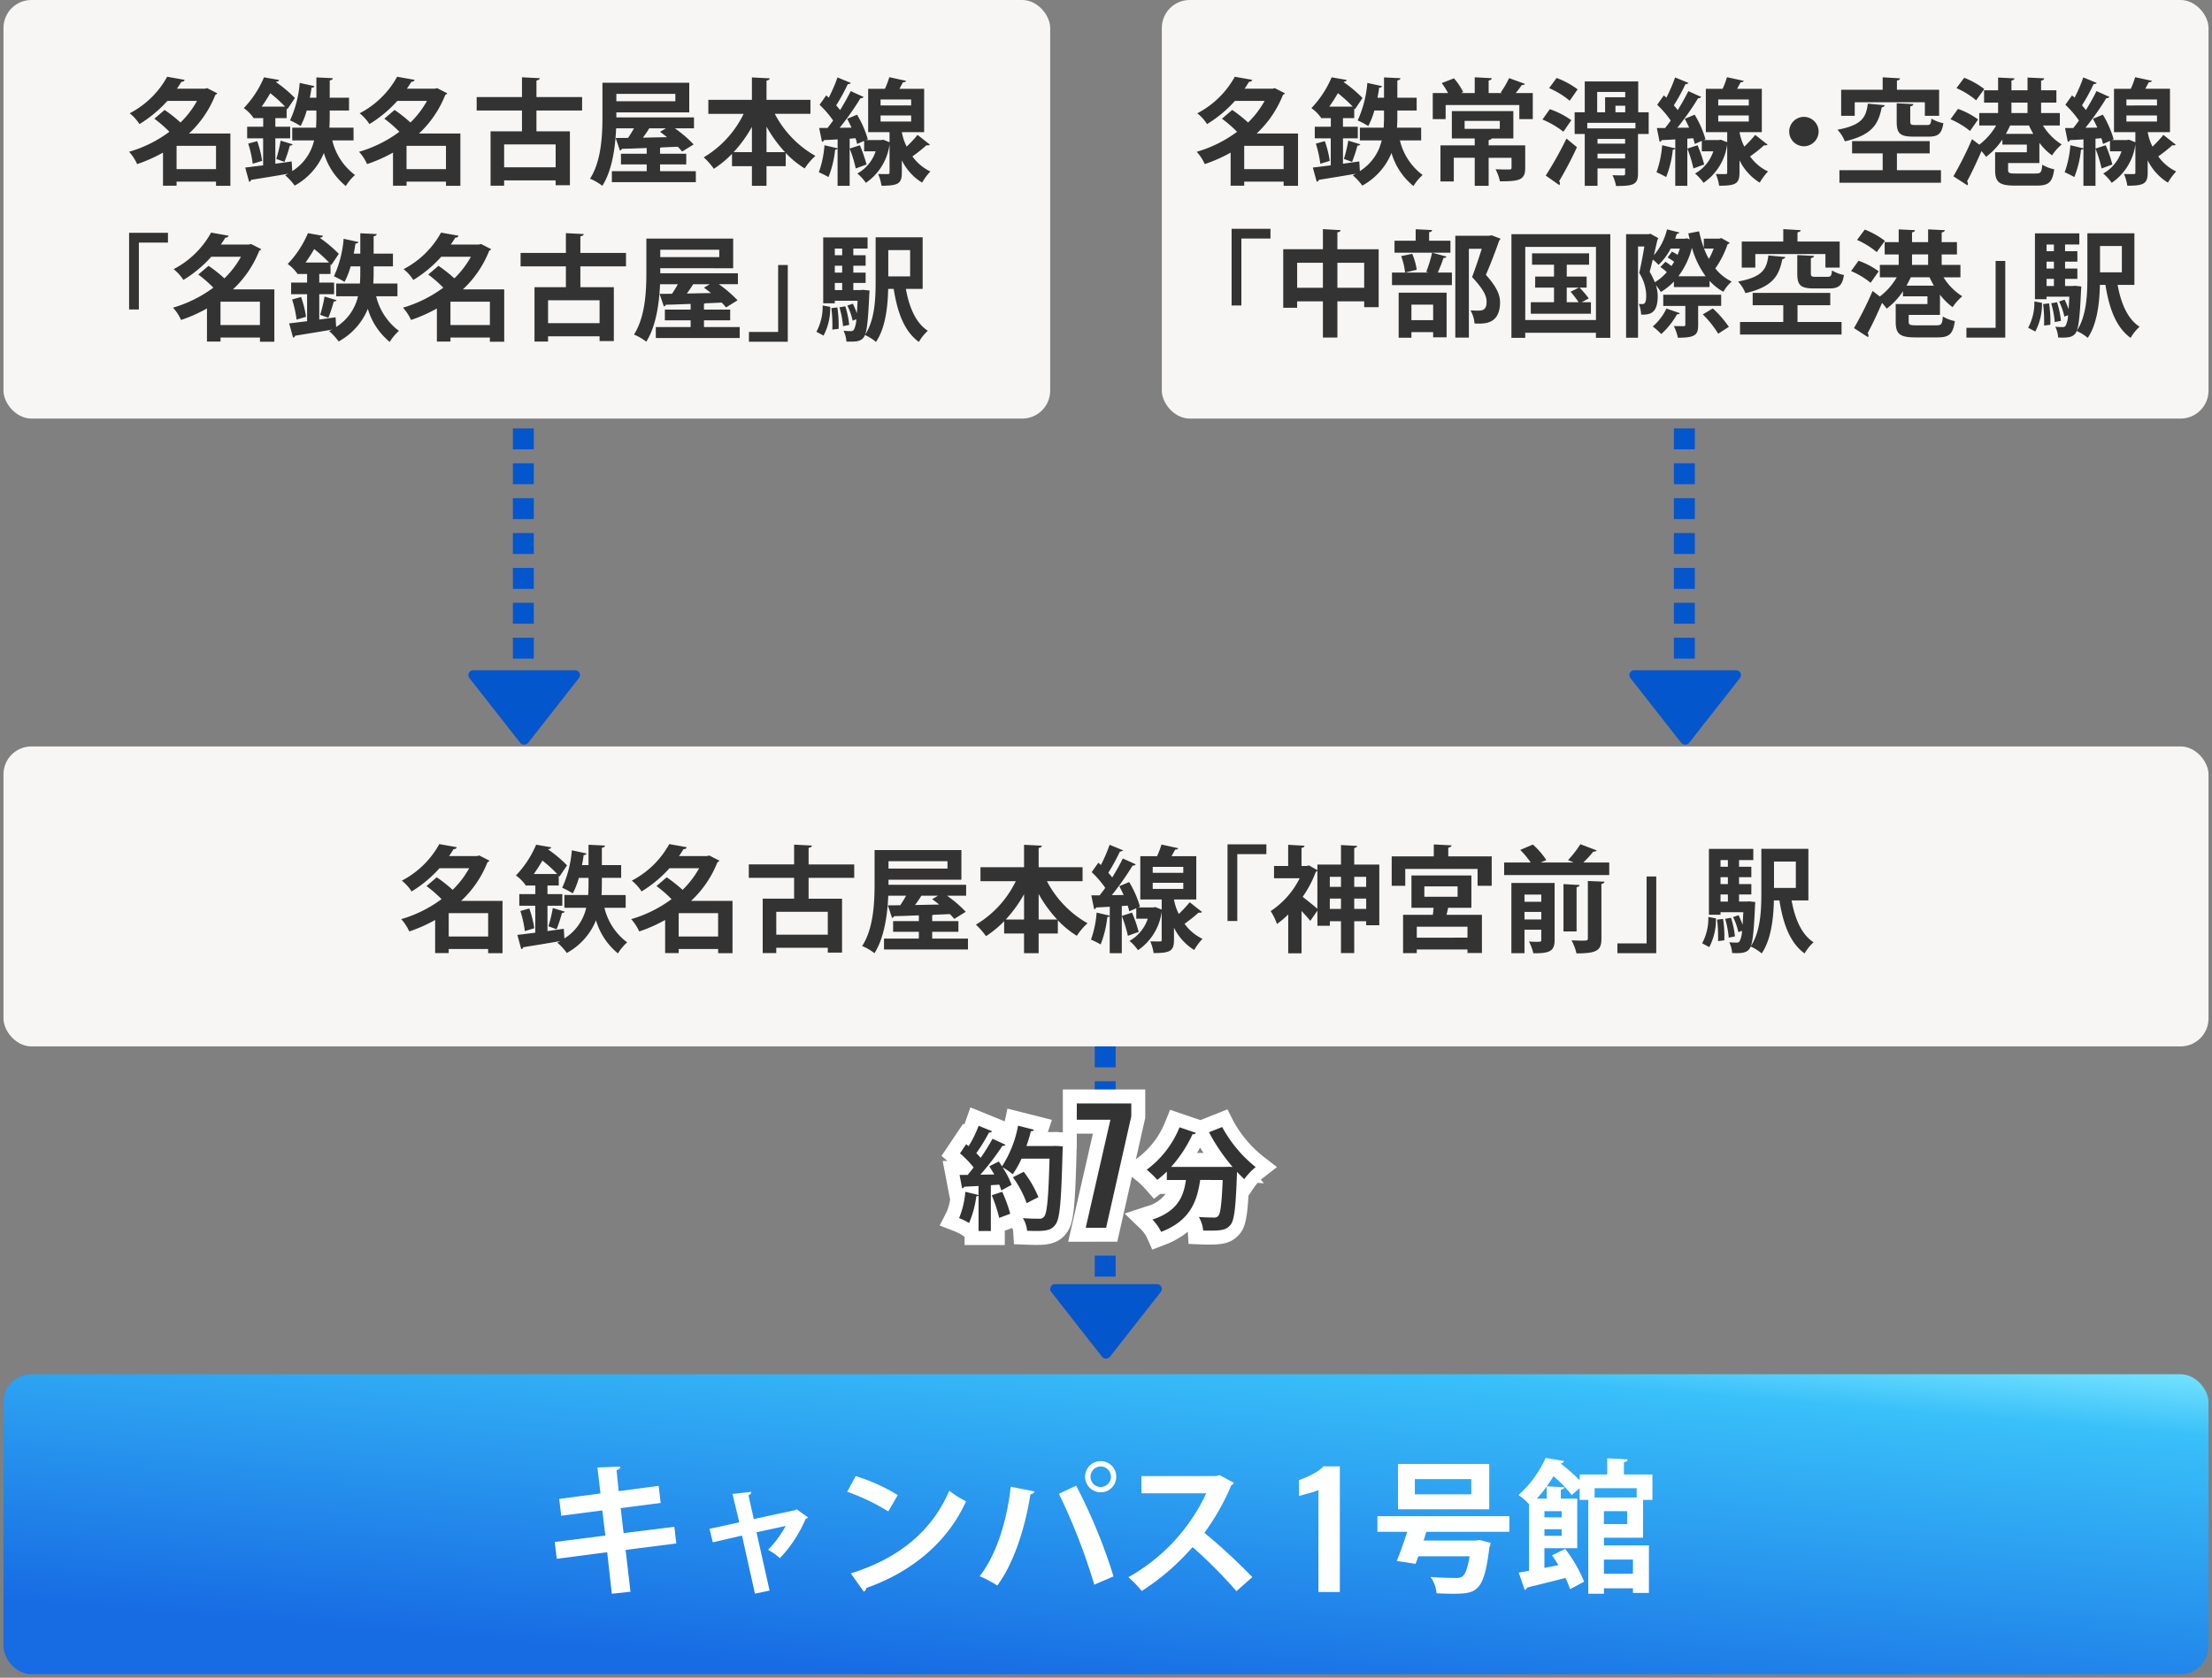 <svg xmlns="http://www.w3.org/2000/svg" xmlns:xlink="http://www.w3.org/1999/xlink" width="317" height="240.5" viewBox="0 0 317 240.5"><rect x="0" y="0" width="317" height="240.5" fill="#808080" stroke="none"/><defs><linearGradient id="a" x1="0.388" y1="1" x2="1" gradientUnits="objectBoundingBox"><stop offset="0" stop-color="#176be3"/><stop offset="0.845" stop-color="#39c0f9"/><stop offset="1" stop-color="#77e3ff"/></linearGradient></defs><g transform="translate(14212.5 -3083)"><g transform="translate(-10630.616 16966.662) rotate(90)"><path d="M8.416.945a.747.747,0,0,1,1.163,0l7.272,9.275a.694.694,0,0,1-.582,1.113H1.727a.694.694,0,0,1-.582-1.113Z" transform="translate(-13776.25 3331.386) rotate(90)" fill="#0456cc"/><path d="M83,1.5H80v-3h3Zm-5,0H75v-3h3Zm-5,0H70v-3h3Zm-5,0H65v-3h3Zm-5,0H60v-3h3Zm-5,0H55v-3h3Zm-5,0H50v-3h3Zm-5,0H45v-3h3Zm-5,0H40v-3h3Zm-5,0H35v-3h3Zm-5,0H30v-3h3Zm-5,0H25v-3h3Zm-5,0H20v-3h3Zm-5,0H15v-3h3Zm-5,0H10v-3h3Zm-5,0H5v-3H8Zm-5,0H0v-3H3Z" transform="translate(-13872.25 3340.501)" fill="#0456cc"/></g><g transform="translate(-10796.998 16966.662) rotate(90)"><path d="M8.416.945a.747.747,0,0,1,1.163,0l7.272,9.275a.694.694,0,0,1-.582,1.113H1.727a.694.694,0,0,1-.582-1.113Z" transform="translate(-13776.25 3331.386) rotate(90)" fill="#0456cc"/><path d="M83,1.5H80v-3h3Zm-5,0H75v-3h3Zm-5,0H70v-3h3Zm-5,0H65v-3h3Zm-5,0H60v-3h3Zm-5,0H55v-3h3Zm-5,0H50v-3h3Zm-5,0H45v-3h3Zm-5,0H40v-3h3Zm-5,0H35v-3h3Zm-5,0H30v-3h3Zm-5,0H25v-3h3Zm-5,0H20v-3h3Zm-5,0H15v-3h3Zm-5,0H10v-3h3Zm-5,0H5v-3H8Zm-5,0H0v-3H3Z" transform="translate(-13872.25 3340.501)" fill="#0456cc"/></g><g transform="translate(-10713.615 17054.662) rotate(90)"><path d="M8.416.945a.747.747,0,0,1,1.163,0l7.272,9.275a.694.694,0,0,1-.582,1.113H1.727a.694.694,0,0,1-.582-1.113Z" transform="translate(-13776.25 3331.386) rotate(90)" fill="#0456cc"/><path d="M68,1.5H65v-3h3Zm-5,0H60v-3h3Zm-5,0H55v-3h3Zm-5,0H50v-3h3Zm-5,0H45v-3h3Zm-5,0H40v-3h3Zm-5,0H35v-3h3Zm-5,0H30v-3h3Zm-5,0H25v-3h3Zm-5,0H20v-3h3Zm-5,0H15v-3h3Zm-5,0H10v-3h3Zm-5,0H5v-3H8Zm-5,0H0v-3H3Z" transform="translate(-13856.662 3340.501)" fill="#0456cc"/></g><rect width="316" height="43" rx="4" transform="translate(-14212 3190)" fill="#f7f6f4"/><rect width="316" height="43" rx="4" transform="translate(-14212 3280)" fill="url(#a)"/><path d="M4-.5H312A4.505,4.505,0,0,1,316.5,4V39a4.505,4.505,0,0,1-4.5,4.5H4A4.505,4.505,0,0,1-.5,39V4A4.505,4.505,0,0,1,4-.5Zm308,43a3.5,3.5,0,0,0,3.5-3.5V4A3.5,3.5,0,0,0,312,.5H4A3.5,3.5,0,0,0,.5,4V39A3.5,3.5,0,0,0,4,42.5Z" transform="translate(-14212 3280)" fill="rgba(0,0,0,0)"/><g transform="translate(4.522 -21.001)"><g transform="translate(-14730.861 360)"><path d="M4.08-7.744l-.448.016h-7.92a18.5,18.5,0,0,0,3.072-4.7.416.416,0,0,0,.48-.176l-2.352-.8a14.106,14.106,0,0,1-4.7,6.08,14.628,14.628,0,0,1,1.52,1.456,15.308,15.308,0,0,0,1.36-1.184v1.2h2.736c-.32,2.352-1.168,4.48-4.8,5.68a6.662,6.662,0,0,1,1.248,1.76c4.3-1.648,5.152-4.528,5.6-7.44H3.1C2.96-2.48,2.784-1.04,2.464-.688a.774.774,0,0,1-.656.224C1.408-.464.56-.48-.32-.544A4.664,4.664,0,0,1,.3,1.392c.368.016.736.016,1.088.016,1.776,0,2.32-.192,2.832-.832C4.784-.1,4.976-2,5.152-7.008c.352.368.7.72,1.04,1.04A9.289,9.289,0,0,1,7.824-7.7a18.756,18.756,0,0,1-4.8-5.744l-1.888.752A26.8,26.8,0,0,0,4.528-7.712Z" transform="translate(685.756 2919)" fill="#fff"/><path d="M3.991-15.978l.822,1.644A16.788,16.788,0,0,0,9.047-9.279L11.084-7.7,9.055-6.12c-.084.066-.18.149-.281.243l.439.5-.878-.063a5.479,5.479,0,0,0-.486.588L7-3.6C6.817-.393,6.524.928,5.774,1.839,4.605,3.29,3.1,3.408,1.392,3.408c-.358,0-.763,0-1.175-.018l-1.81-.079-.1-1.742A11.713,11.713,0,0,1-5.013,3.452l-1.777.68-.768-1.741a4.783,4.783,0,0,0-.806-1.128l-2.385-2.3L-7.6-2.075A4.834,4.834,0,0,0-4.882-3.856H-5.62l-.925.7-1.229-1.4a12.872,12.872,0,0,0-1.254-1.2L-11.172-7.44-8.92-8.979a12.126,12.126,0,0,0,3.978-5.178l.708-1.753L.111-14.432ZM.544-9.728Q.3-10.114.066-10.5q-.207.393-.432.777Z" transform="translate(685.756 2919)" fill="#fff"/><path d="M-2.8,0H.121L3.729-15.972V-17.82h-7.81v2.332H.737Z" transform="translate(672.234 2920)" fill="#fff"/><path d="M1.72,2H-5.314l3.542-15.488H-6.081V-19.82H5.729v4.071Z" transform="translate(672.234 2920)" fill="#fff"/><path d="M5.7-10.72H1.92a21.5,21.5,0,0,0,.64-2.128c.24.016.384-.064.432-.208L.72-13.632a16.064,16.064,0,0,1-2.3,5.824c-.16-.24-.3-.464-.464-.688-.416.208-.848.416-1.36.688.24.368.48.768.72,1.168l-2,.032a36.318,36.318,0,0,0,3.152-4.128.543.543,0,0,0,.464-.16l-1.872-.864a29.282,29.282,0,0,1-1.7,2.736Q-4.9-9.336-5.264-9.7a25.489,25.489,0,0,0,1.824-2.96.416.416,0,0,0,.432-.176l-1.92-.784a17.063,17.063,0,0,1-1.44,2.928l-.352-.288L-7.6-9.664A14.445,14.445,0,0,1-5.648-7.648c-.288.384-.576.736-.848,1.072H-7.664l.368,1.92a.344.344,0,0,0,.3-.224c.576-.032,1.264-.064,2.048-.112v1.3L-6.832-4.16a12.711,12.711,0,0,1-.9,3.776A8.423,8.423,0,0,1-6.3.32a14.293,14.293,0,0,0,1.04-3.84c.144.016.272-.016.32-.112v5.1h1.76V-5.1l1.2-.08a6.83,6.83,0,0,1,.3.832c.464-.256.928-.512,1.472-.8A11.794,11.794,0,0,0-1.5-7.664a9.625,9.625,0,0,1,1.456.992,13.3,13.3,0,0,0,1.264-2.24H5.232c-.16,5.52-.336,7.856-.8,8.336A.761.761,0,0,1,3.744-.3c-.416,0-1.328,0-2.336-.08a4.257,4.257,0,0,1,.608,1.808c.448.016.9.032,1.328.032,1.664,0,2.24-.224,2.752-.944C6.72-.3,6.912-2.816,7.1-10.048c.016-.208.032-.464.032-.624l-1.024-.064ZM-.016-6.24A15.029,15.029,0,0,1,1.952-2.528l1.68-.864a15.378,15.378,0,0,0-2.1-3.632ZM-.4-1.008A21.314,21.314,0,0,0-1.552-4.16l-1.5.5A20.194,20.194,0,0,1-1.984-.416Z" transform="translate(659.018 2919)" fill="#fff"/><path d="M-6.108-16.258l4.915,2.007.388-1.831L5.57-14.466,4.988-12.72h.669l.478-.018,3,.188v1.879c0,.179-.011.423-.034.726C9-5.973,8.9-3.72,8.754-2.179,8.565-.128,8.281.93,7.707,1.7c-1.17,1.623-2.8,1.759-4.363,1.759-.468,0-.941-.017-1.4-.033L.133,3.358.02,1.549a2.233,2.233,0,0,0-.137-.528l-1.067.4V3.472h-5.76V2.3l-.487-.332a6.743,6.743,0,0,0-1.015-.49l-2.071-.8L-9.51-1.291a7.2,7.2,0,0,0,.49-1.738l-1.063-5.547h.68l-.847-.726,3.1-4.615.15.123c.074-.174.139-.341.194-.495Z" transform="translate(659.018 2919)" fill="#fff"/></g><g transform="translate(-14686.572 360)"><path d="M4.08-7.744l-.448.016h-7.92a18.5,18.5,0,0,0,3.072-4.7.416.416,0,0,0,.48-.176l-2.352-.8a14.106,14.106,0,0,1-4.7,6.08,14.628,14.628,0,0,1,1.52,1.456,15.308,15.308,0,0,0,1.36-1.184v1.2h2.736c-.32,2.352-1.168,4.48-4.8,5.68a6.662,6.662,0,0,1,1.248,1.76c4.3-1.648,5.152-4.528,5.6-7.44H3.1C2.96-2.48,2.784-1.04,2.464-.688a.774.774,0,0,1-.656.224C1.408-.464.56-.48-.32-.544A4.664,4.664,0,0,1,.3,1.392c.368.016.736.016,1.088.016,1.776,0,2.32-.192,2.832-.832C4.784-.1,4.976-2,5.152-7.008c.352.368.7.72,1.04,1.04A9.289,9.289,0,0,1,7.824-7.7a18.756,18.756,0,0,1-4.8-5.744l-1.888.752A26.8,26.8,0,0,0,4.528-7.712Z" transform="translate(641.674 2919)" fill="#333"/><path d="M-2.8,0H.121L3.729-15.972V-17.82h-7.81v2.332H.737Z" transform="translate(627.945 2920)" fill="#333"/><path d="M5.7-10.72H1.92a21.5,21.5,0,0,0,.64-2.128c.24.016.384-.064.432-.208L.72-13.632a16.064,16.064,0,0,1-2.3,5.824c-.16-.24-.3-.464-.464-.688-.416.208-.848.416-1.36.688.24.368.48.768.72,1.168l-2,.032a36.318,36.318,0,0,0,3.152-4.128.543.543,0,0,0,.464-.16l-1.872-.864a29.282,29.282,0,0,1-1.7,2.736Q-4.9-9.336-5.264-9.7a25.489,25.489,0,0,0,1.824-2.96.416.416,0,0,0,.432-.176l-1.92-.784a17.063,17.063,0,0,1-1.44,2.928l-.352-.288L-7.6-9.664A14.445,14.445,0,0,1-5.648-7.648c-.288.384-.576.736-.848,1.072H-7.664l.368,1.92a.344.344,0,0,0,.3-.224c.576-.032,1.264-.064,2.048-.112v1.3L-6.832-4.16a12.711,12.711,0,0,1-.9,3.776A8.423,8.423,0,0,1-6.3.32a14.293,14.293,0,0,0,1.04-3.84c.144.016.272-.016.32-.112v5.1h1.76V-5.1l1.2-.08a6.83,6.83,0,0,1,.3.832c.464-.256.928-.512,1.472-.8A11.794,11.794,0,0,0-1.5-7.664a9.625,9.625,0,0,1,1.456.992,13.3,13.3,0,0,0,1.264-2.24H5.232c-.16,5.52-.336,7.856-.8,8.336A.761.761,0,0,1,3.744-.3c-.416,0-1.328,0-2.336-.08a4.257,4.257,0,0,1,.608,1.808c.448.016.9.032,1.328.032,1.664,0,2.24-.224,2.752-.944C6.72-.3,6.912-2.816,7.1-10.048c.016-.208.032-.464.032-.624l-1.024-.064ZM-.016-6.24A15.029,15.029,0,0,1,1.952-2.528l1.68-.864a15.378,15.378,0,0,0-2.1-3.632ZM-.4-1.008A21.314,21.314,0,0,0-1.552-4.16l-1.5.5A20.194,20.194,0,0,1-1.984-.416Z" transform="translate(614.728 2919)" fill="#333"/></g></g><g transform="translate(-43.586 -13.951)"><path d="M-61.035-9a15.132,15.132,0,0,0,3.773-5.536.549.549,0,0,0,.28-.231l-1.45-.741-.313.082h-4.02q.346-.494.643-.989c.264,0,.412-.1.461-.28l-2.5-.445a12.949,12.949,0,0,1-5.372,5.24,6.289,6.289,0,0,1,1.4,1.549,17.843,17.843,0,0,0,4-3.328h4.251a13.255,13.255,0,0,1-2.373,3.1,19.8,19.8,0,0,0-2.274-1.8L-66-11.126a18.381,18.381,0,0,1,2.159,1.878A18.269,18.269,0,0,1-69.62-6.38a6.652,6.652,0,0,1,1.153,1.763,21.343,21.343,0,0,0,3.707-1.648V-1.52h1.944V-2.1h5.652V-1.5h2.06V-9Zm-1.78,1.763h5.652v3.345h-5.652Zm25.358-2.6h-3.46q.049-.816.049-1.582V-12.3H-38.1v-1.829h-2.768v-2.488c.3-.033.428-.148.445-.313l-2.356-.115v2.916h-.939c.1-.494.181-.972.247-1.45.2.016.346-.033.412-.214l-2.109-.461a15.923,15.923,0,0,1-1.384,5.372,13.015,13.015,0,0,1,1.516.807,10.984,10.984,0,0,0,.873-2.224h1.384v.857c0,.511-.016,1.055-.049,1.6h-3.411v1.829h3.131a7.037,7.037,0,0,1-3.131,4.4L-46.321-5c-.774.115-1.565.214-2.34.33V-8.308h2.126V-9.972h-2.126v-1.236h1.615v-1.4l.1.132,1.087-1.615a18.227,18.227,0,0,0-2.7-2.274l.033-.066c.247-.016.362-.1.4-.247l-2.159-.379a14.552,14.552,0,0,1-2.9,4.416,5.628,5.628,0,0,1,1.335,1.318l.033-.033v.148h1.417v1.236H-52.7v1.664h2.29v3.872c-.972.115-1.845.231-2.57.313l.56,2.043a.394.394,0,0,0,.3-.28c1.318-.214,3.3-.527,5.273-.873v.016l-.412.2a8.158,8.158,0,0,1,1.368,1.483,9.354,9.354,0,0,0,4.185-4.68A9.587,9.587,0,0,0-38.561-1.47a6.873,6.873,0,0,1,1.318-1.582A8.708,8.708,0,0,1-40.5-8.012h3.048Zm-13.165-3.015c.461-.643.873-1.3,1.236-1.928a20.825,20.825,0,0,1,2.126,1.928ZM-47.9-7.979a19.579,19.579,0,0,1-.626,2.62l1.17.428a20.463,20.463,0,0,0,.774-2.34.432.432,0,0,0,.412-.181Zm-2.653,2.9a15.14,15.14,0,0,0-.709-2.834l-1.285.362a15.821,15.821,0,0,1,.643,2.883ZM-28.081-9a15.132,15.132,0,0,0,3.773-5.536.549.549,0,0,0,.28-.231l-1.45-.741-.313.082h-4.02q.346-.494.643-.989c.264,0,.412-.1.461-.28l-2.5-.445a12.949,12.949,0,0,1-5.372,5.24,6.289,6.289,0,0,1,1.4,1.549,17.843,17.843,0,0,0,4-3.328h4.251a13.255,13.255,0,0,1-2.373,3.1,19.794,19.794,0,0,0-2.274-1.8l-1.466,1.252a18.381,18.381,0,0,1,2.159,1.878A18.27,18.27,0,0,1-36.666-6.38a6.652,6.652,0,0,1,1.153,1.763A21.343,21.343,0,0,0-31.8-6.265V-1.52h1.944V-2.1h5.652V-1.5h2.06V-9Zm-1.78,1.763h5.652v3.345h-5.652ZM-4.7-14.224h-6.541V-16.6c.33-.066.461-.165.478-.33l-2.554-.132v2.834H-19.81V-12.3h6.492v2.982h-4.5V-1.52h1.944v-.758H-8.49v.692h2.043V-9.313h-4.795V-12.3H-4.7ZM-15.872-4.156V-7.435H-8.49v3.279ZM6.471-4.568h3.757V-6.1H6.471v-.857a.576.576,0,0,0,.2-.049l2.34-.1c.247.247.461.494.626.692l1.648-1.022A17.919,17.919,0,0,0,8.6-9.742h2.735v-1.565H.21v-.725H10.657v-4.251H-1.784v4.811c0,2.636-.132,6.393-1.78,8.947A7.47,7.47,0,0,1-1.8-1.5C-.383-3.728.062-7.04.177-9.742H2.731c-.264.478-.56.956-.84,1.368l-1.78.016.61,1.8A.352.352,0,0,0,1-6.809c.972-.016,2.208-.066,3.559-.115V-6.1H.869v1.532H4.56V-3.6H-.433V-2.03H11.6V-3.6H6.471ZM8.663-13.63H.21v-1.055H8.663ZM6.471-9.247c.313.231.659.494,1.005.774-1.186.016-2.356.049-3.46.066.33-.445.659-.923.906-1.335H7.312Zm21.552-4.581H21.729V-16.58c.313-.066.445-.165.461-.33l-2.554-.132v3.213H13.392v2.01H18.45A14.683,14.683,0,0,1,12.733-5.59a10.6,10.6,0,0,1,1.45,1.648,15.114,15.114,0,0,0,2.6-2.142v1.763h2.851V-1.5h2.093V-4.321h2.752V-6.216A13.751,13.751,0,0,0,27.2-3.991a8.926,8.926,0,0,1,1.532-1.8,14.772,14.772,0,0,1-5.816-6.031h5.108ZM21.729-9.989a18.736,18.736,0,0,0,2.653,3.658H21.729ZM19.637-6.331h-2.62a18.861,18.861,0,0,0,2.62-3.625ZM44.319-9.2V-15.41H40.777l.511-.939q.371,0,.445-.2l-2.406-.527A12.43,12.43,0,0,1,38.7-15.41H36.295V-9.2H39.36v1.45l-.906-.362-.3.049H35.982l.264-.115A14.592,14.592,0,0,0,34.7-11.7l-1.417.593c.214.4.428.824.626,1.269l-1.7.016a39.309,39.309,0,0,0,2.982-4.235.549.549,0,0,0,.461-.181l-1.862-.84c-.4.824-.939,1.78-1.516,2.719-.165-.214-.362-.445-.56-.676a27.818,27.818,0,0,0,1.664-3.048.534.534,0,0,0,.445-.165L31.9-17.041a22.667,22.667,0,0,1-1.252,2.9l-.363-.33-.956,1.351a13.729,13.729,0,0,1,1.944,2.257c-.264.379-.544.741-.807,1.071H29.276l.4,1.977a.346.346,0,0,0,.3-.247c.544-.016,1.2-.049,1.944-.1v1.285L30.034-7.32a14.5,14.5,0,0,1-.807,3.872,13.552,13.552,0,0,1,1.384.692,14.835,14.835,0,0,0,.956-3.938.351.351,0,0,0,.346-.132V-1.5h1.73V-8.259l.84-.066a7.106,7.106,0,0,1,.231.824l1.005-.445v1.5h1.648a5.666,5.666,0,0,1-2.62,3.18,6.716,6.716,0,0,1,1.219,1.335,7.942,7.942,0,0,0,3.394-5.52v4.037c0,.181-.049.231-.264.231-.181,0-.791,0-1.368-.016a6.943,6.943,0,0,1,.478,1.681c2.356,0,2.916-.28,2.916-1.878V-5.161a7.733,7.733,0,0,0,2.9,3.2,8.569,8.569,0,0,1,1.186-1.6,6.621,6.621,0,0,1-2.57-2.159,20.408,20.408,0,0,0,2.01-1.6.676.676,0,0,0,.181.016.367.367,0,0,0,.313-.115c-.049-.033-.082-.049-1.763-1.384a20,20,0,0,1-1.565,1.681A7.331,7.331,0,0,1,41.123-9.2Zm-1.862-4.68v.857H38.074v-.857Zm0,2.29v.873H38.074v-.873ZM33.642-6.842a17.818,17.818,0,0,1,.873,2.851c.593-.214,1.071-.4,1.549-.56a19.848,19.848,0,0,0-.956-2.768Z" transform="translate(-14041.794 3235.091)" fill="#333"/><path d="M-35.859-6.113V-15.7h4.169v-1.4H-37.26v10.99ZM-19.1-16.576c.28-.049.4-.132.412-.3L-21-17v2.8h-3.378v.807l-1.219-.692-.3.082h-.758v-2.587c.3-.049.412-.148.428-.313l-2.34-.132v3.032h-2.027v1.763h3.674A12.009,12.009,0,0,1-31.081-7.53a8.021,8.021,0,0,1,.906,1.845A12.068,12.068,0,0,0-28.56-7.052v5.569h1.911V-7.547c.478.511.956,1.038,1.252,1.417L-24.375-7.6v2.175h1.78V-6.08H-21v4.564H-19.1V-6.08h1.714V-5.5h1.878v-8.7H-19.1ZM-21-11.007h-1.6V-12.44H-21Zm-1.6,1.681H-21v1.483h-1.6Zm-1.78,1.466c-.428-.379-1.483-1.236-2.109-1.714a15.807,15.807,0,0,0,1.878-3.576.591.591,0,0,0,.231-.165Zm6.986-3.147H-19.1V-12.44h1.714ZM-19.1-9.326h1.714v1.483H-19.1Zm16.79-3.312H-10.9v4.63h3.18c-.033.33-.066.676-.115,1.005H-12.1v5.5h1.961v-.527h7.266v.511H-.8V-7H-5.871c.082-.346.165-.692.231-1.005h3.328Zm-3.312-3.987c.33-.066.445-.165.461-.33L-7.7-17.087v1.714h-6.031v4.218h1.944v-2.422H-1.422v2.422H.6v-4.218H-5.624Zm1.335,5.553V-9.59H-9.051v-1.483Zm-5.849,7.349V-5.289h7.266v1.565ZM3.422-11.567V-1.5H5.3V-4.861H7.706v1.45c0,.28-.066.28-.725.28-.3,0-.676-.016-1.038-.033a7.154,7.154,0,0,1,.626,1.681c2.241,0,3.048-.231,3.048-1.895v-8.189Zm4.284,2.7H5.3V-9.9H7.706ZM5.3-7.415H7.706v1.087H5.3Zm8.008-9.705a15.3,15.3,0,0,1-1.763,2.274l.791.346H7.624l.807-.346A11.212,11.212,0,0,0,6.5-17.071L4.691-16.3a12.747,12.747,0,0,1,1.5,1.8H2.384v1.8h15.06v-1.8H13.737a17.439,17.439,0,0,0,1.434-1.565c.247.016.4-.033.478-.165Zm3.015,5.685c.3-.033.412-.148.445-.313l-2.389-.1v8.239c0,.3-.148.313-.873.313-.4,0-.939-.016-1.466-.049a7.446,7.446,0,0,1,.709,1.878c2.933,0,3.576-.428,3.576-2.126Zm-5.437.033v6.789h1.878v-6.344c.3-.066.412-.148.428-.313ZM22.8-12.49V-2.9H18.614v1.4h5.569V-12.49Z" transform="translate(-13955.74 3235.087)" fill="#333"/><path d="M5.525-16.32H-1.214v6.393c0,2.389-.115,5.47-1.516,7.579.3-.758.461-2.422.61-5.849.016-.148.033-.346.033-.494l-.906-.1-.379.033H-4.411V-9.779h1.763v-1.483H-4.411v-.989h1.763v-1.5H-4.411v-.956h2.043v-1.6h-6.36v9.441h1.664v-.362H-3.8c-.033.692-.066,1.269-.1,1.763h-.016A11.983,11.983,0,0,0-4.477-6.8l-.791.264A9.177,9.177,0,0,1-4.51-4.374l.527-.2a3.622,3.622,0,0,1-.346,1.5.464.464,0,0,1-.445.2,9.421,9.421,0,0,1-1.038-.049A4.155,4.155,0,0,1-5.4-1.375c1.269.033,2.274.066,2.653-.939a6.6,6.6,0,0,1,1.582.989C.2-3.32.532-6.4.582-8.922h.791c.544,3.394,1.516,6.08,3.608,7.6a6.684,6.684,0,0,1,1.285-1.6c-1.73-1.12-2.669-3.361-3.147-6H5.525ZM-7.064-11.262v-.989h1.055v.989Zm1.055-2.488H-7.064v-.956h1.055Zm0,3.971v1.022H-7.064V-9.779Zm9.738-.939H.6v-3.773H3.729ZM-8.81-6.549A7.6,7.6,0,0,1-9.7-2.776l1.022.544a8.41,8.41,0,0,0,.956-4.119ZM-5-3.764a13.346,13.346,0,0,0-.56-2.669l-.84.148a13.561,13.561,0,0,1,.511,2.7ZM-6.52-3.2A16.667,16.667,0,0,0-6.7-6.269l-.857.1A18.915,18.915,0,0,1-7.41-3.8c0,.247,0,.494-.016.709Z" transform="translate(-13915.282 3234.947)" fill="#333"/></g><g transform="translate(-635.768 203.671)"><path d="M-43.175-9.673l-.288-2.389-7.271.906-.412-3.584,5.726-.741-.288-2.451-5.726.762-.309-3.007c.391-.1.556-.309.536-.515l-3.275.124.433,3.728-5.911.783.288,2.41,5.891-.762.433,3.6-7.25.927.288,2.41,7.229-.947.659,5.952,2.678-.288-.7-5.994Zm17.239-4.9-.206.124-5.932,1.277-.762-3.4c.247-.124.412-.268.412-.494l-2.7.288.968,4.078-4.263.927.474,1.936,4.181-.968,1.854,8.321,2.1-.433-1.874-8.362,4.181-.906a15.149,15.149,0,0,1-2.533,3.419,8.976,8.976,0,0,1,1.71,1.195,18.832,18.832,0,0,0,3.687-5.643.51.51,0,0,0,.33-.206Zm7.25-2.513A30.074,30.074,0,0,1-12.8-14.266l1.359-2.348a26.723,26.723,0,0,0-6.035-2.719ZM-16.3-2.753a.72.72,0,0,0,.35-.536c6.817-2.41,11.74-6.8,14.294-12.42a15.588,15.588,0,0,1-2.41-1.524c-2.389,5.664-7.168,9.7-14.109,11.843ZM15.4-19.23a2.246,2.246,0,0,0,2.245,2.224A2.228,2.228,0,0,0,19.87-19.23a2.22,2.22,0,0,0-2.224-2.245A2.237,2.237,0,0,0,15.4-19.23Zm2.245,1.462a1.468,1.468,0,0,1-1.462-1.462,1.472,1.472,0,0,1,1.462-1.483,1.472,1.472,0,0,1,1.462,1.483A1.468,1.468,0,0,1,17.646-17.768ZM19.479-4.957a78.176,78.176,0,0,0-5.355-13L11.652-16.8A86.085,86.085,0,0,1,16.719-3.762ZM4.752-17.809C4.176-12.66,2.59-7.881.283-4.977A14.158,14.158,0,0,1,2.816-3.639c2.348-3.131,4-8.259,4.758-13.1a.647.647,0,0,0,.6-.391Zm29.927-1.668-.433.144H23.475v2.472h9.289A26.7,26.7,0,0,1,21.6-4.833a13.294,13.294,0,0,1,1.915,1.977,33.776,33.776,0,0,0,7.291-6.3,65.111,65.111,0,0,1,6.282,6.323l2.286-2.018A82.8,82.8,0,0,0,32.5-11.2a33.338,33.338,0,0,0,3.852-6.817.623.623,0,0,0,.371-.35Z" transform="translate(-13436.633 3110.257)" fill="#fff"/><path d="M-21-20.46v6.488H-7.926V-20.46Zm2.41,4.346V-18.3H-10.5v2.183Zm13.552,3.131H-23.95v2.245h4.263c-.474,1.5-1.03,3.069-1.5,4.181.844.124,1.71.247,2.7.412.124-.33.268-.7.391-1.092h7.353c-.268,1.689-.618,2.6-1.03,2.9a1.675,1.675,0,0,1-1.03.206c-.6,0-2.142-.021-3.543-.144a4.629,4.629,0,0,1,.865,2.348c.844.041,1.648.062,2.348.062,3.522,0,4.449-.371,5.231-6.673a3.523,3.523,0,0,0,.185-.618l-1.586-.412-.556.082h-7.476c.144-.433.268-.844.391-1.256h11.9Zm19.155-2.327h1.339v-3.646H11.373v-1.771c.371-.062.515-.185.536-.391l-2.925-.165v2.327H5.029v.824a26.3,26.3,0,0,0-2.739-2.41l.021-.021a.492.492,0,0,0,.494-.33L.148-21.325a15.672,15.672,0,0,1-3.893,5.314,7.431,7.431,0,0,1,1.524,1.318v9.536c-.536.1-1.05.185-1.483.268L-2.839-2.4a.475.475,0,0,0,.33-.35c1.4-.35,3.46-.844,5.5-1.38A10.632,10.632,0,0,1,3.649-2.52L5.668-3.592a19.328,19.328,0,0,0-2.719-4.7l-1.874.927c.309.433.618.906.906,1.4-.68.144-1.339.268-2,.391V-8.39h4.7V-15.5H2.331v-1.277c.35-.041.474-.165.494-.35L.313-17.268c.35-.494.68-.968.968-1.442a18.393,18.393,0,0,1,2.616,2.7L5.029-17v1.689H6.265V-1.861H8.51v-.783h4.16v.659h2.286V-8.8H8.51V-9.894h5.6ZM-.017-12.819V-13.7H2.455v.886ZM-1.109-15.5A21.2,21.2,0,0,0,.313-17.247V-15.5Zm1.092,4.387H2.455v.947H-.017Zm13.223-4.552H7.171V-17h6.035Zm-4.7,3.81V-13.7h3.337v1.854Zm4.16,7.126H8.51V-6.763h4.16Z" transform="translate(-13355.383 3109.654)" fill="#fff"/><path d="M-1.809-3.852V-18.467a5.078,5.078,0,0,1-.523.2q-.389.133-.856.256t-.856.234a5.214,5.214,0,0,0-.545.178V-19.89q.311-.111.779-.311t.99-.456a7.852,7.852,0,0,0,.979-.567A3.858,3.858,0,0,0-1.1-21.87H1.26V-3.852Z" transform="translate(-13385.98 3111.397)" fill="#fff"/></g><rect width="150" height="60" rx="4" transform="translate(-14212 3083)" fill="#f7f6f4"/><rect width="150" height="60" rx="4" transform="translate(-14046 3083)" fill="#f7f6f4"/><g transform="translate(0 18.537)"><path d="M-61.035-9a15.132,15.132,0,0,0,3.773-5.536.549.549,0,0,0,.28-.231l-1.45-.741-.313.082h-4.02q.346-.494.643-.989c.264,0,.412-.1.461-.28l-2.5-.445a12.949,12.949,0,0,1-5.372,5.24,6.289,6.289,0,0,1,1.4,1.549,17.843,17.843,0,0,0,4-3.328h4.251a13.255,13.255,0,0,1-2.373,3.1,19.8,19.8,0,0,0-2.274-1.8L-66-11.126a18.381,18.381,0,0,1,2.159,1.878A18.269,18.269,0,0,1-69.62-6.38a6.652,6.652,0,0,1,1.153,1.763,21.343,21.343,0,0,0,3.707-1.648V-1.52h1.944V-2.1h5.652V-1.5h2.06V-9Zm-1.78,1.763h5.652v3.345h-5.652Zm25.358-2.6h-3.46q.049-.816.049-1.582V-12.3H-38.1v-1.829h-2.768v-2.488c.3-.033.428-.148.445-.313l-2.356-.115v2.916h-.939c.1-.494.181-.972.247-1.45.2.016.346-.033.412-.214l-2.109-.461a15.923,15.923,0,0,1-1.384,5.372,13.015,13.015,0,0,1,1.516.807,10.984,10.984,0,0,0,.873-2.224h1.384v.857c0,.511-.016,1.055-.049,1.6h-3.411v1.829h3.131a7.037,7.037,0,0,1-3.131,4.4L-46.321-5c-.774.115-1.565.214-2.34.33V-8.308h2.126V-9.972h-2.126v-1.236h1.615v-1.4l.1.132,1.087-1.615a18.227,18.227,0,0,0-2.7-2.274l.033-.066c.247-.016.362-.1.4-.247l-2.159-.379a14.552,14.552,0,0,1-2.9,4.416,5.628,5.628,0,0,1,1.335,1.318l.033-.033v.148h1.417v1.236H-52.7v1.664h2.29v3.872c-.972.115-1.845.231-2.57.313l.56,2.043a.394.394,0,0,0,.3-.28c1.318-.214,3.3-.527,5.273-.873v.016l-.412.2a8.158,8.158,0,0,1,1.368,1.483,9.354,9.354,0,0,0,4.185-4.68A9.587,9.587,0,0,0-38.561-1.47a6.873,6.873,0,0,1,1.318-1.582A8.708,8.708,0,0,1-40.5-8.012h3.048Zm-13.165-3.015c.461-.643.873-1.3,1.236-1.928a20.825,20.825,0,0,1,2.126,1.928ZM-47.9-7.979a19.579,19.579,0,0,1-.626,2.62l1.17.428a20.463,20.463,0,0,0,.774-2.34.432.432,0,0,0,.412-.181Zm-2.653,2.9a15.14,15.14,0,0,0-.709-2.834l-1.285.362a15.821,15.821,0,0,1,.643,2.883ZM-28.081-9a15.132,15.132,0,0,0,3.773-5.536.549.549,0,0,0,.28-.231l-1.45-.741-.313.082h-4.02q.346-.494.643-.989c.264,0,.412-.1.461-.28l-2.5-.445a12.949,12.949,0,0,1-5.372,5.24,6.289,6.289,0,0,1,1.4,1.549,17.843,17.843,0,0,0,4-3.328h4.251a13.255,13.255,0,0,1-2.373,3.1,19.794,19.794,0,0,0-2.274-1.8l-1.466,1.252a18.381,18.381,0,0,1,2.159,1.878A18.27,18.27,0,0,1-36.666-6.38a6.652,6.652,0,0,1,1.153,1.763A21.343,21.343,0,0,0-31.8-6.265V-1.52h1.944V-2.1h5.652V-1.5h2.06V-9Zm-1.78,1.763h5.652v3.345h-5.652ZM-4.7-14.224h-6.541V-16.6c.33-.066.461-.165.478-.33l-2.554-.132v2.834H-19.81V-12.3h6.492v2.982h-4.5V-1.52h1.944v-.758H-8.49v.692h2.043V-9.313h-4.795V-12.3H-4.7ZM-15.872-4.156V-7.435H-8.49v3.279ZM6.471-4.568h3.757V-6.1H6.471v-.857a.576.576,0,0,0,.2-.049l2.34-.1c.247.247.461.494.626.692l1.648-1.022A17.919,17.919,0,0,0,8.6-9.742h2.735v-1.565H.21v-.725H10.657v-4.251H-1.784v4.811c0,2.636-.132,6.393-1.78,8.947A7.47,7.47,0,0,1-1.8-1.5C-.383-3.728.062-7.04.177-9.742H2.731c-.264.478-.56.956-.84,1.368l-1.78.016.61,1.8A.352.352,0,0,0,1-6.809c.972-.016,2.208-.066,3.559-.115V-6.1H.869v1.532H4.56V-3.6H-.433V-2.03H11.6V-3.6H6.471ZM8.663-13.63H.21v-1.055H8.663ZM6.471-9.247c.313.231.659.494,1.005.774-1.186.016-2.356.049-3.46.066.33-.445.659-.923.906-1.335H7.312Zm21.552-4.581H21.729V-16.58c.313-.066.445-.165.461-.33l-2.554-.132v3.213H13.392v2.01H18.45A14.683,14.683,0,0,1,12.733-5.59a10.6,10.6,0,0,1,1.45,1.648,15.114,15.114,0,0,0,2.6-2.142v1.763h2.851V-1.5h2.093V-4.321h2.752V-6.216A13.751,13.751,0,0,0,27.2-3.991a8.926,8.926,0,0,1,1.532-1.8,14.772,14.772,0,0,1-5.816-6.031h5.108ZM21.729-9.989a18.736,18.736,0,0,0,2.653,3.658H21.729ZM19.637-6.331h-2.62a18.861,18.861,0,0,0,2.62-3.625ZM44.319-9.2V-15.41H40.777l.511-.939q.371,0,.445-.2l-2.406-.527A12.43,12.43,0,0,1,38.7-15.41H36.295V-9.2H39.36v1.45l-.906-.362-.3.049H35.982l.264-.115A14.592,14.592,0,0,0,34.7-11.7l-1.417.593c.214.4.428.824.626,1.269l-1.7.016a39.309,39.309,0,0,0,2.982-4.235.549.549,0,0,0,.461-.181l-1.862-.84c-.4.824-.939,1.78-1.516,2.719-.165-.214-.362-.445-.56-.676a27.818,27.818,0,0,0,1.664-3.048.534.534,0,0,0,.445-.165L31.9-17.041a22.667,22.667,0,0,1-1.252,2.9l-.363-.33-.956,1.351a13.729,13.729,0,0,1,1.944,2.257c-.264.379-.544.741-.807,1.071H29.276l.4,1.977a.346.346,0,0,0,.3-.247c.544-.016,1.2-.049,1.944-.1v1.285L30.034-7.32a14.5,14.5,0,0,1-.807,3.872,13.552,13.552,0,0,1,1.384.692,14.835,14.835,0,0,0,.956-3.938.351.351,0,0,0,.346-.132V-1.5h1.73V-8.259l.84-.066a7.106,7.106,0,0,1,.231.824l1.005-.445v1.5h1.648a5.666,5.666,0,0,1-2.62,3.18,6.716,6.716,0,0,1,1.219,1.335,7.942,7.942,0,0,0,3.394-5.52v4.037c0,.181-.049.231-.264.231-.181,0-.791,0-1.368-.016a6.943,6.943,0,0,1,.478,1.681c2.356,0,2.916-.28,2.916-1.878V-5.161a7.733,7.733,0,0,0,2.9,3.2,8.569,8.569,0,0,1,1.186-1.6,6.621,6.621,0,0,1-2.57-2.159,20.408,20.408,0,0,0,2.01-1.6.676.676,0,0,0,.181.016.367.367,0,0,0,.313-.115c-.049-.033-.082-.049-1.763-1.384a20,20,0,0,1-1.565,1.681A7.331,7.331,0,0,1,41.123-9.2Zm-1.862-4.68v.857H38.074v-.857Zm0,2.29v.873H38.074v-.873ZM33.642-6.842a17.818,17.818,0,0,1,.873,2.851c.593-.214,1.071-.4,1.549-.56a19.848,19.848,0,0,0-.956-2.768Z" transform="translate(-14124.38 3092.603)" fill="#333"/><g transform="translate(-14194 3097.806)"><path d="M-55.859-6.117v-9.59h4.169v-1.4H-57.26v10.99ZM-42.381-9a15.132,15.132,0,0,0,3.773-5.536.549.549,0,0,0,.28-.231l-1.45-.741-.313.082h-4.02q.346-.494.643-.989c.264,0,.412-.1.461-.28l-2.5-.445a12.949,12.949,0,0,1-5.372,5.24,6.289,6.289,0,0,1,1.4,1.549,17.843,17.843,0,0,0,4-3.328h4.251a13.255,13.255,0,0,1-2.373,3.1,19.794,19.794,0,0,0-2.274-1.8l-1.466,1.252a18.381,18.381,0,0,1,2.159,1.878A18.27,18.27,0,0,1-50.966-6.38a6.652,6.652,0,0,1,1.153,1.763A21.343,21.343,0,0,0-46.1-6.265V-1.52h1.944V-2.1h5.652V-1.5h2.06V-9Zm-1.78,1.763h5.652v3.345h-5.652Zm25.358-2.6h-3.46q.049-.816.049-1.582V-12.3h2.768v-1.829h-2.768v-2.488c.3-.033.428-.148.445-.313l-2.356-.115v2.916h-.939c.1-.494.181-.972.247-1.45.2.016.346-.033.412-.214l-2.109-.461A15.923,15.923,0,0,1-27.9-10.879a13.015,13.015,0,0,1,1.516.807,10.984,10.984,0,0,0,.873-2.224h1.384v.857c0,.511-.016,1.055-.049,1.6h-3.411v1.829h3.131a7.037,7.037,0,0,1-3.131,4.4L-27.667-5c-.774.115-1.565.214-2.34.33V-8.308h2.126V-9.972h-2.126v-1.236h1.615v-1.4l.1.132,1.087-1.615a18.227,18.227,0,0,0-2.7-2.274l.033-.066c.247-.016.362-.1.4-.247l-2.159-.379a14.552,14.552,0,0,1-2.9,4.416A5.628,5.628,0,0,1-33.2-11.324l.033-.033v.148h1.417v1.236h-2.29v1.664h2.29v3.872c-.972.115-1.845.231-2.57.313l.56,2.043a.394.394,0,0,0,.3-.28c1.318-.214,3.3-.527,5.273-.873v.016l-.412.2a8.158,8.158,0,0,1,1.368,1.483,9.354,9.354,0,0,0,4.185-4.68A9.587,9.587,0,0,0-19.906-1.47a6.873,6.873,0,0,1,1.318-1.582,8.708,8.708,0,0,1-3.262-4.96H-18.8Zm-13.165-3.015c.461-.643.873-1.3,1.236-1.928a20.825,20.825,0,0,1,2.126,1.928Zm2.719,4.877a19.579,19.579,0,0,1-.626,2.62l1.17.428a20.463,20.463,0,0,0,.774-2.34.432.432,0,0,0,.412-.181Zm-2.653,2.9a15.141,15.141,0,0,0-.709-2.834L-33.9-7.55a15.821,15.821,0,0,1,.643,2.883ZM-9.427-9a15.132,15.132,0,0,0,3.773-5.536.549.549,0,0,0,.28-.231l-1.45-.741-.313.082h-4.02q.346-.494.643-.989c.264,0,.412-.1.461-.28l-2.5-.445a12.949,12.949,0,0,1-5.372,5.24,6.289,6.289,0,0,1,1.4,1.549,17.843,17.843,0,0,0,4-3.328h4.251a13.255,13.255,0,0,1-2.373,3.1,19.794,19.794,0,0,0-2.274-1.8l-1.466,1.252a18.381,18.381,0,0,1,2.159,1.878A18.269,18.269,0,0,1-18.011-6.38a6.652,6.652,0,0,1,1.153,1.763,21.343,21.343,0,0,0,3.707-1.648V-1.52h1.944V-2.1h5.652V-1.5H-3.5V-9Zm-1.78,1.763h5.652v3.345h-5.652Zm25.161-6.986H7.413V-16.6c.33-.066.461-.165.478-.33l-2.554-.132v2.834H-1.155V-12.3H5.337v2.982H.838V-1.52H2.783v-.758h7.382v.692h2.043V-9.313H7.413V-12.3h6.541ZM2.783-4.156V-7.435h7.382v3.279Zm22.343-.412h3.757V-6.1H25.126v-.857a.576.576,0,0,0,.2-.049l2.34-.1c.247.247.461.494.626.692l1.648-1.022a17.919,17.919,0,0,0-2.686-2.307h2.735v-1.565H18.864v-.725H29.311v-4.251H16.871v4.811c0,2.636-.132,6.393-1.78,8.947A7.47,7.47,0,0,1,16.854-1.5c1.417-2.224,1.862-5.536,1.977-8.239h2.554c-.264.478-.56.956-.84,1.368l-1.78.016.61,1.8a.352.352,0,0,0,.28-.247c.972-.016,2.208-.066,3.559-.115V-6.1H19.523v1.532h3.691V-3.6H18.222V-2.03H30.25V-3.6H25.126Zm2.191-9.062H18.864v-1.055h8.453ZM25.126-9.247c.313.231.659.494,1.005.774-1.186.016-2.356.049-3.46.066.33-.445.659-.923.906-1.335h2.389Zm10.628-3.246V-2.9H31.568v1.4h5.569v-10.99Z" transform="translate(57.26 17.14)" fill="#333"/><path d="M5.525-16.32H-1.214v6.393c0,2.389-.115,5.47-1.516,7.579.3-.758.461-2.422.61-5.849.016-.148.033-.346.033-.494l-.906-.1-.379.033H-4.411V-9.779h1.763v-1.483H-4.411v-.989h1.763v-1.5H-4.411v-.956h2.043v-1.6h-6.36v9.441h1.664v-.362H-3.8c-.033.692-.066,1.269-.1,1.763h-.016A11.983,11.983,0,0,0-4.477-6.8l-.791.264A9.177,9.177,0,0,1-4.51-4.374l.527-.2a3.622,3.622,0,0,1-.346,1.5.464.464,0,0,1-.445.2,9.421,9.421,0,0,1-1.038-.049A4.155,4.155,0,0,1-5.4-1.375c1.269.033,2.274.066,2.653-.939a6.6,6.6,0,0,1,1.582.989C.2-3.32.532-6.4.582-8.922h.791c.544,3.394,1.516,6.08,3.608,7.6a6.684,6.684,0,0,1,1.285-1.6c-1.73-1.12-2.669-3.361-3.147-6H5.525ZM-7.064-11.262v-.989h1.055v.989Zm1.055-2.488H-7.064v-.956h1.055Zm0,3.971v1.022H-7.064V-9.779Zm9.738-.939H.6v-3.773H3.729ZM-8.81-6.549A7.6,7.6,0,0,1-9.7-2.776l1.022.544a8.41,8.41,0,0,0,.956-4.119ZM-5-3.764a13.346,13.346,0,0,0-.56-2.669l-.84.148a13.561,13.561,0,0,1,.511,2.7ZM-6.52-3.2A16.667,16.667,0,0,0-6.7-6.269l-.857.1A18.915,18.915,0,0,1-7.41-3.8c0,.247,0,.494-.016.709Z" transform="translate(108.2 16.995)" fill="#333"/></g></g><g transform="translate(0 9.702)"><g transform="translate(-14041 3084.298)"><path d="M13.363-13.468v1.944h2.043v-3.74H9.359v-1.318c.313-.049.428-.148.445-.313l-2.488-.148v1.78H1.367v3.74H3.312v-1.944ZM9.326-10.7c0,1.648.428,2.159,2.373,2.159h2.208c1.351,0,1.878-.4,2.109-1.928a4.958,4.958,0,0,1-1.714-.659c-.066.774-.165.923-.61.923H11.979c-.593,0-.709-.066-.709-.511v-2.159c.313-.066.428-.165.445-.33L9.326-13.32ZM5.19-13.27c-.247,1.895-.774,3.081-4.35,3.74A5.267,5.267,0,0,1,1.895-7.866C6-8.8,6.722-10.519,7.184-12.743c.247-.033.4-.148.428-.3Zm8.865,7.135V-7.9H2.933v1.763H7.316V-3.73H1.12v1.8H15.669v-1.8H9.359V-6.136ZM29.774-7.652a8.891,8.891,0,0,0,1.812,1.8A7.372,7.372,0,0,1,32.97-7.421a8.31,8.31,0,0,1-2.686-2.719h2.422v-1.78H30.021v-1.5h2.191v-1.763H30.021v-1.384c.313-.066.428-.165.445-.33l-2.389-.115v1.829H25.77v-1.4c.3-.049.412-.148.428-.313l-2.34-.115v1.829h-2.01v1.763h2.01v1.5h-2.7v1.78h2.422a9.291,9.291,0,0,1-2.422,2.752l-1.038-.791a49.692,49.692,0,0,1-2.669,5.322l2.01,1.3a.4.4,0,0,0,.066-.247.571.571,0,0,0-.115-.33c.626-1.153,1.384-2.752,2.06-4.333a7.979,7.979,0,0,1,.659.824,9.99,9.99,0,0,0,2.34-2.488V-7.4h3.51v1.1H23.43v2.537c0,1.73.577,2.241,2.8,2.241h3.18c1.681,0,2.241-.461,2.488-2.34a5.228,5.228,0,0,1-1.714-.659c-.082,1.1-.214,1.269-.939,1.269H26.412c-.972,0-1.12-.066-1.12-.56v-.939h4.482Zm-1.7-5.767v1.5H25.77v-1.5Zm.214,3.279a11.77,11.77,0,0,0,.61,1.2H24.979c.214-.4.428-.791.61-1.2Zm-11.254-.89a11.45,11.45,0,0,1,2.8,1.681L20.992-11a11.037,11.037,0,0,0-2.883-1.516Zm.857-4.465a11.636,11.636,0,0,1,2.818,1.747l1.17-1.615A11.667,11.667,0,0,0,19-16.978Zm30.6,6.311V-15.4H44.949l.511-.939q.371,0,.445-.2L43.5-17.06a12.428,12.428,0,0,1-.626,1.664H40.467v6.212h3.065v1.45L42.626-8.1l-.3.049H40.154l.264-.115a14.591,14.591,0,0,0-1.549-3.526l-1.417.593c.214.4.428.824.626,1.269l-1.7.016a39.309,39.309,0,0,0,2.982-4.235.549.549,0,0,0,.461-.181l-1.862-.84c-.4.824-.939,1.78-1.516,2.719-.165-.214-.362-.445-.56-.676a27.819,27.819,0,0,0,1.664-3.048A.534.534,0,0,0,38-16.236l-1.928-.791a22.667,22.667,0,0,1-1.252,2.9l-.363-.33L33.5-13.105a13.729,13.729,0,0,1,1.944,2.257c-.264.379-.544.741-.807,1.071H33.448l.4,1.977a.346.346,0,0,0,.3-.247c.544-.016,1.2-.049,1.944-.1v1.285l-1.878-.445A14.5,14.5,0,0,1,33.4-3.433a13.552,13.552,0,0,1,1.384.692,14.835,14.835,0,0,0,.956-3.938.351.351,0,0,0,.346-.132v5.322h1.73V-8.245l.84-.066a7.106,7.106,0,0,1,.231.824l1.005-.445v1.5h1.648a5.666,5.666,0,0,1-2.62,3.18,6.716,6.716,0,0,1,1.219,1.335,7.942,7.942,0,0,0,3.394-5.52V-3.4c0,.181-.049.231-.264.231-.181,0-.791,0-1.368-.016a6.943,6.943,0,0,1,.478,1.681c2.356,0,2.916-.28,2.916-1.878V-5.147a7.733,7.733,0,0,0,2.9,3.2,8.569,8.569,0,0,1,1.186-1.6,6.621,6.621,0,0,1-2.57-2.159,20.407,20.407,0,0,0,2.01-1.6A.676.676,0,0,0,49-7.289a.367.367,0,0,0,.313-.115c-.049-.033-.082-.049-1.763-1.384a20,20,0,0,1-1.565,1.681A7.331,7.331,0,0,1,45.3-9.184Zm-1.862-4.68v.857H42.247v-.857Zm0,2.29v.873H42.247v-.873ZM37.815-6.828a17.818,17.818,0,0,1,.873,2.851c.593-.214,1.071-.4,1.549-.56a19.849,19.849,0,0,0-.956-2.768Z" transform="translate(90.988 17.126)" fill="#333"/><path d="M8.965-9a15.132,15.132,0,0,0,3.773-5.536.549.549,0,0,0,.28-.231l-1.45-.741-.313.082H7.234q.346-.494.643-.989c.264,0,.412-.1.461-.28l-2.5-.445A12.949,12.949,0,0,1,.462-11.9a6.289,6.289,0,0,1,1.4,1.549,17.843,17.843,0,0,0,4-3.328h4.251a13.255,13.255,0,0,1-2.373,3.1,19.794,19.794,0,0,0-2.274-1.8L4-11.126A18.381,18.381,0,0,1,6.163-9.247,18.269,18.269,0,0,1,.38-6.38,6.652,6.652,0,0,1,1.533-4.617,21.343,21.343,0,0,0,5.241-6.265V-1.52H7.185V-2.1h5.652V-1.5H14.9V-9ZM7.185-7.237h5.652v3.345H7.185Zm25.358-2.6h-3.46q.049-.816.049-1.582V-12.3H31.9v-1.829H29.133v-2.488c.3-.033.428-.148.445-.313l-2.356-.115v2.916h-.939c.1-.494.181-.972.247-1.45.2.016.346-.033.412-.214l-2.109-.461a15.923,15.923,0,0,1-1.384,5.372,13.015,13.015,0,0,1,1.516.807,10.984,10.984,0,0,0,.873-2.224h1.384v.857c0,.511-.016,1.055-.049,1.6H23.761v1.829h3.131a7.037,7.037,0,0,1-3.131,4.4L23.679-5c-.774.115-1.565.214-2.34.33V-8.308h2.126V-9.972H21.339v-1.236h1.615v-1.4l.1.132,1.087-1.615a18.227,18.227,0,0,0-2.7-2.274l.033-.066c.247-.016.362-.1.4-.247l-2.159-.379a14.552,14.552,0,0,1-2.9,4.416,5.628,5.628,0,0,1,1.335,1.318l.033-.033v.148h1.417v1.236H17.3v1.664h2.29v3.872c-.972.115-1.845.231-2.57.313l.56,2.043a.394.394,0,0,0,.3-.28c1.318-.214,3.3-.527,5.273-.873v.016l-.412.2a8.158,8.158,0,0,1,1.368,1.483,9.354,9.354,0,0,0,4.185-4.68A9.587,9.587,0,0,0,31.439-1.47a6.873,6.873,0,0,1,1.318-1.582A8.708,8.708,0,0,1,29.5-8.012h3.048ZM19.378-12.856c.461-.643.873-1.3,1.236-1.928a20.825,20.825,0,0,1,2.126,1.928ZM22.1-7.979a19.579,19.579,0,0,1-.626,2.62l1.17.428a20.463,20.463,0,0,0,.774-2.34.432.432,0,0,0,.412-.181Zm-2.653,2.9a15.141,15.141,0,0,0-.709-2.834L17.45-7.55a15.821,15.821,0,0,1,.643,2.883Zm25.7-11.864a13.692,13.692,0,0,1-1.2,2.06l.214.082H42.215v-1.8c.313-.066.428-.148.445-.33l-2.439-.132V-14.8H38.261l.3-.132a8.424,8.424,0,0,0-1.318-1.977l-1.747.676A11.69,11.69,0,0,1,36.4-14.8H34.208v3.74h1.845v-2.027H46.615v2.027h1.928V-14.8H46.1a11.512,11.512,0,0,0,.857-1.153c.231.016.379-.033.461-.165ZM42.215-7.3v-.758c.264-.033.379-.115.428-.231h3.114v-3.922H36.943v3.922h3.279V-7.3h-4.91v5.174h1.911V-5.524h3V-1.5h1.994v-4.02h3.279V-4.09c0,.2-.1.247-.33.247-.247,0-1.17,0-1.961-.033a6.245,6.245,0,0,1,.626,1.73c2.768,0,3.625-.181,3.625-1.911V-7.3Zm1.6-3.51v1.137H38.772v-1.137Zm19.838-1.236v-4.416H55.99v4.416H54.54v3.114h1.45V-1.5h1.829v-2.5h3.955v.741c0,.2-.066.264-.28.264-.2,0-.906,0-1.532-.033a5.7,5.7,0,0,1,.511,1.549c2.422,0,3.147-.165,3.147-1.763V-8.934h1.532v-3.114Zm-7.3,2.307v-.791h6.9v.791Zm5.437-5.223v.758H58.907v2.159H57.77v-2.916Zm-1.4,1.977h1.4v.939h-1.4Zm-2.57,4.762h3.955v.676H57.819Zm0,2.109h3.955v.692H57.819Zm-6.937-9.392A11.882,11.882,0,0,1,53.832-13.7l1.137-1.631a11.836,11.836,0,0,0-3.015-1.631Zm-.956,4.5a12.735,12.735,0,0,1,3,1.747l1.137-1.648a11.745,11.745,0,0,0-3.081-1.582ZM52.349-1.6a.5.5,0,0,0,.082-.264.452.452,0,0,0-.115-.3A52.56,52.56,0,0,0,54.87-7.04l-1.5-1.236A53.489,53.489,0,0,1,50.4-2.97ZM81.365-9.2V-15.41H77.822l.511-.939q.371,0,.445-.2l-2.406-.527a12.427,12.427,0,0,1-.626,1.664H73.341V-9.2h3.065v1.45L75.5-8.111l-.3.049H73.028l.264-.115A14.592,14.592,0,0,0,71.742-11.7l-1.417.593c.214.4.428.824.626,1.269l-1.7.016a39.311,39.311,0,0,0,2.982-4.235.549.549,0,0,0,.461-.181l-1.862-.84c-.4.824-.939,1.78-1.516,2.719-.165-.214-.362-.445-.56-.676a27.818,27.818,0,0,0,1.664-3.048.534.534,0,0,0,.445-.165l-1.928-.791a22.666,22.666,0,0,1-1.252,2.9l-.362-.33-.956,1.351a13.728,13.728,0,0,1,1.944,2.257c-.264.379-.544.741-.807,1.071H66.321l.4,1.977a.346.346,0,0,0,.3-.247c.544-.016,1.2-.049,1.944-.1v1.285L67.079-7.32a14.5,14.5,0,0,1-.807,3.872,13.552,13.552,0,0,1,1.384.692,14.835,14.835,0,0,0,.956-3.938.351.351,0,0,0,.346-.132V-1.5h1.73V-8.259l.84-.066a7.105,7.105,0,0,1,.231.824l1.005-.445v1.5h1.648a5.666,5.666,0,0,1-2.62,3.18,6.716,6.716,0,0,1,1.219,1.335,7.942,7.942,0,0,0,3.394-5.52v4.037c0,.181-.049.231-.264.231-.181,0-.791,0-1.368-.016a6.942,6.942,0,0,1,.478,1.681c2.356,0,2.916-.28,2.916-1.878V-5.161a7.733,7.733,0,0,0,2.9,3.2,8.569,8.569,0,0,1,1.186-1.6,6.621,6.621,0,0,1-2.57-2.159,20.408,20.408,0,0,0,2.01-1.6.676.676,0,0,0,.181.016.367.367,0,0,0,.313-.115c-.049-.033-.082-.049-1.763-1.384a20,20,0,0,1-1.565,1.681A7.331,7.331,0,0,1,78.169-9.2ZM79.5-13.878v.857H75.12v-.857Zm0,2.29v.873H75.12v-.873ZM70.688-6.842a17.817,17.817,0,0,1,.873,2.851c.593-.214,1.071-.4,1.549-.56a19.849,19.849,0,0,0-.956-2.768Z" transform="translate(-0.38 17.14)" fill="#333"/><path d="M9.549-10.16A2.124,2.124,0,0,0,7.44-8.051,2.124,2.124,0,0,0,9.549-5.942a2.124,2.124,0,0,0,2.109-2.109A2.124,2.124,0,0,0,9.549-10.16Z" transform="translate(77.467 15.91)" fill="#333"/></g><g transform="translate(-14036 3106.093)"><path d="M-65.859-6.11V-15.7h4.169v-1.4H-67.26V-6.11ZM-52.1-16.589c.33-.049.445-.148.461-.313l-2.537-.148v2.883h-5.685V-5.78h1.994V-6.7h3.691v5.19H-52.1V-6.7h3.839v.84h2.076v-8.3H-52.1Zm-5.767,4.366h3.691v3.576h-3.691Zm5.767,0h3.839v3.576H-52.1ZM-41.49-1.48v-.807h3.114v.741h1.928V-7.939h-6.871V-1.48ZM-38.376-4H-41.49V-6.225h3.114Zm-.577-11.386v-1.219c.3-.049.412-.148.428-.313l-2.356-.115v1.648h-3.032v1.714H-35.9v-1.714Zm8.585-.709H-35.2V-1.5h1.944V-14.233h1.845c-.379,1.219-.84,2.587-1.384,4.053,1.5,1.631,2.076,2.6,2.076,3.51,0,.643-.1,1.3-1.087,1.3-.3,0-.741,0-1.219-.033a4.351,4.351,0,0,1,.577,1.878c.181.016.362.016.544.016.989,0,3.114,0,3.114-3.065,0-1.087-.527-2.257-2.027-3.922.758-1.763,1.417-3.51,1.911-4.927a.353.353,0,0,0,.165-.264l-1.252-.478Zm-8.667,5.273h-5.24v1.8h8.585v-1.8h-2.027a21.1,21.1,0,0,0,.824-2.093c.231,0,.362-.066.428-.2l-2.06-.56a19.014,19.014,0,0,1-.84,2.752Zm-1.7-.4a8.594,8.594,0,0,0-.643-2.29l-1.582.33a9.718,9.718,0,0,1,.56,2.356Zm13.577,9.754h1.977v-.725h10.133v.725h2.06V-16.326h-14.17ZM-25.177-14.5h10.133V-4.017H-25.177Zm9.1,7.382A12.749,12.749,0,0,0-17.4-8.664h1.022v-1.582h-2.851v-1.7h3.2v-1.631h-8.173v1.631h3.147v1.7h-2.7v1.582h2.7v2.093h-3.328v1.648h8.618V-6.571h-1.318ZM-17.5-8.664l-1.186.593a13.055,13.055,0,0,1,1.153,1.5h-1.7V-8.664ZM2.636-15.683H.412v1.318a16.623,16.623,0,0,1-.676-2.373l-1.549.3.2.857q-.173-.074-.4-.148l-.3.049H-3.691c.082-.231.165-.461.231-.692.2,0,.33-.082.362-.2l-1.763-.445A8.778,8.778,0,0,1-6.74-13.31l.511-2.224a.509.509,0,0,0,.115-.231l-1.137-.626-.247.066h-3.23V-1.48h1.714V-14.563h.906c-.2,1.186-.478,2.719-.741,3.79a6.234,6.234,0,0,1,1.005,3.18c0,.676-.049,1.285-.527,1.285-.148,0-.33,0-.527-.016a4.808,4.808,0,0,1,.33,1.532c1.071,0,2.373,0,2.373-2.636a5.315,5.315,0,0,0-.247-1.549h.016a7.3,7.3,0,0,1,.676.939,8.642,8.642,0,0,0,1.878-1.5v.791H1.235v-.89A7.612,7.612,0,0,0,3.213-8.071,6.094,6.094,0,0,1,4.4-9.537a6.824,6.824,0,0,1-2.34-1.878,13.546,13.546,0,0,0,1.763-3.477.438.438,0,0,0,.3-.2l-1.2-.676ZM-3.23-10.295a11.475,11.475,0,0,0,1.944-4.086A12.731,12.731,0,0,0,.675-10.295Zm-1.549-2.686a10.084,10.084,0,0,1,.939.61c-.132.214-.247.412-.379.61a9.333,9.333,0,0,0-.873-.61l-.725.758a5.588,5.588,0,0,1,.923.725,6.747,6.747,0,0,1-1.714,1.45,11.4,11.4,0,0,0-.741-1.5c.148-.511.3-1.12.445-1.747a5.4,5.4,0,0,1,.824.758,8.679,8.679,0,0,0,1.747-2.34h1.318c-.1.313-.214.61-.33.906a5.877,5.877,0,0,0-.807-.461Zm6.607-1.285a10.2,10.2,0,0,1-.692,1.483,10.2,10.2,0,0,1-.692-1.483ZM2.9-7.642H-5.4v1.6h3.164v2.686c0,.181-.049.214-.247.214s-.807,0-1.4-.016A7.549,7.549,0,0,1-3.3-1.48c2.57,0,2.9-.461,2.9-1.829V-6.044H2.9ZM-4.944-5.665A7.9,7.9,0,0,1-6.9-3.094,11.213,11.213,0,0,1-5.685-2.007,11.41,11.41,0,0,0-3.428-4.841c.214.016.346-.049.4-.165ZM4-3.045A14.914,14.914,0,0,0,1.7-5.681L.263-4.825A14.081,14.081,0,0,1,2.471-2.056Zm13.841-10.43v1.944h2.043v-3.74H13.84v-1.318c.313-.049.428-.148.445-.313L11.8-17.051v1.78H5.849v3.74H7.793v-1.944Zm-4.037,2.768c0,1.648.428,2.159,2.373,2.159h2.208c1.351,0,1.878-.4,2.109-1.928a4.958,4.958,0,0,1-1.714-.659c-.066.774-.165.923-.61.923H16.46c-.593,0-.709-.066-.709-.511v-2.159c.313-.066.428-.165.445-.33l-2.389-.115Zm-4.136-2.57c-.247,1.895-.774,3.081-4.35,3.74A5.267,5.267,0,0,1,6.376-7.873c4.1-.939,4.828-2.653,5.289-4.877.247-.033.4-.148.428-.3Zm8.865,7.135V-7.906H7.414v1.763H11.8v2.406H5.6v1.8H20.151v-1.8H13.84V-6.143ZM34.256-7.659a8.891,8.891,0,0,0,1.812,1.8,7.372,7.372,0,0,1,1.384-1.565,8.31,8.31,0,0,1-2.686-2.719h2.422v-1.78H34.5v-1.5h2.191v-1.763H34.5v-1.384c.313-.066.428-.165.445-.33l-2.389-.115v1.829H30.252v-1.4c.3-.049.412-.148.428-.313l-2.34-.115v1.829H26.33v1.763h2.01v1.5h-2.7v1.78H28.06a9.291,9.291,0,0,1-2.422,2.752L24.6-8.186a49.692,49.692,0,0,1-2.669,5.322l2.01,1.3a.4.4,0,0,0,.066-.247.571.571,0,0,0-.115-.33c.626-1.153,1.384-2.752,2.06-4.333a7.979,7.979,0,0,1,.659.824,9.99,9.99,0,0,0,2.34-2.488v.725h3.51v1.1H27.912V-3.77c0,1.73.577,2.241,2.8,2.241h3.18c1.681,0,2.241-.461,2.488-2.34a5.228,5.228,0,0,1-1.714-.659c-.082,1.1-.214,1.269-.939,1.269H30.894c-.972,0-1.12-.066-1.12-.56v-.939h4.482Zm-1.7-5.767v1.5H30.252v-1.5Zm.214,3.279a11.769,11.769,0,0,0,.61,1.2H29.461c.214-.4.428-.791.61-1.2Zm-11.254-.89a11.45,11.45,0,0,1,2.8,1.681L25.473-11a11.037,11.037,0,0,0-2.883-1.516Zm.857-4.465a11.636,11.636,0,0,1,2.818,1.747l1.17-1.615a11.667,11.667,0,0,0-2.883-1.615ZM42.23-12.486V-2.9H38.045v1.4h5.569v-10.99Z" transform="translate(67.26 17.1)" fill="#333"/><path d="M5.525-16.32H-1.214v6.393c0,2.389-.115,5.47-1.516,7.579.3-.758.461-2.422.61-5.849.016-.148.033-.346.033-.494l-.906-.1-.379.033H-4.411V-9.779h1.763v-1.483H-4.411v-.989h1.763v-1.5H-4.411v-.956h2.043v-1.6h-6.36v9.441h1.664v-.362H-3.8c-.033.692-.066,1.269-.1,1.763h-.016A11.983,11.983,0,0,0-4.477-6.8l-.791.264A9.177,9.177,0,0,1-4.51-4.374l.527-.2a3.622,3.622,0,0,1-.346,1.5.464.464,0,0,1-.445.2,9.421,9.421,0,0,1-1.038-.049A4.155,4.155,0,0,1-5.4-1.375c1.269.033,2.274.066,2.653-.939a6.6,6.6,0,0,1,1.582.989C.2-3.32.532-6.4.582-8.922h.791c.544,3.394,1.516,6.08,3.608,7.6a6.684,6.684,0,0,1,1.285-1.6c-1.73-1.12-2.669-3.361-3.147-6H5.525ZM-7.064-11.262v-.989h1.055v.989Zm1.055-2.488H-7.064v-.956h1.055Zm0,3.971v1.022H-7.064V-9.779Zm9.738-.939H.6v-3.773H3.729ZM-8.81-6.549A7.6,7.6,0,0,1-9.7-2.776l1.022.544a8.41,8.41,0,0,0,.956-4.119ZM-5-3.764a13.346,13.346,0,0,0-.56-2.669l-.84.148a13.561,13.561,0,0,1,.511,2.7ZM-6.52-3.2A16.667,16.667,0,0,0-6.7-6.269l-.857.1A18.915,18.915,0,0,1-7.41-3.8c0,.247,0,.494-.016.709Z" transform="translate(123.854 16.963)" fill="#333"/></g></g></g></svg>